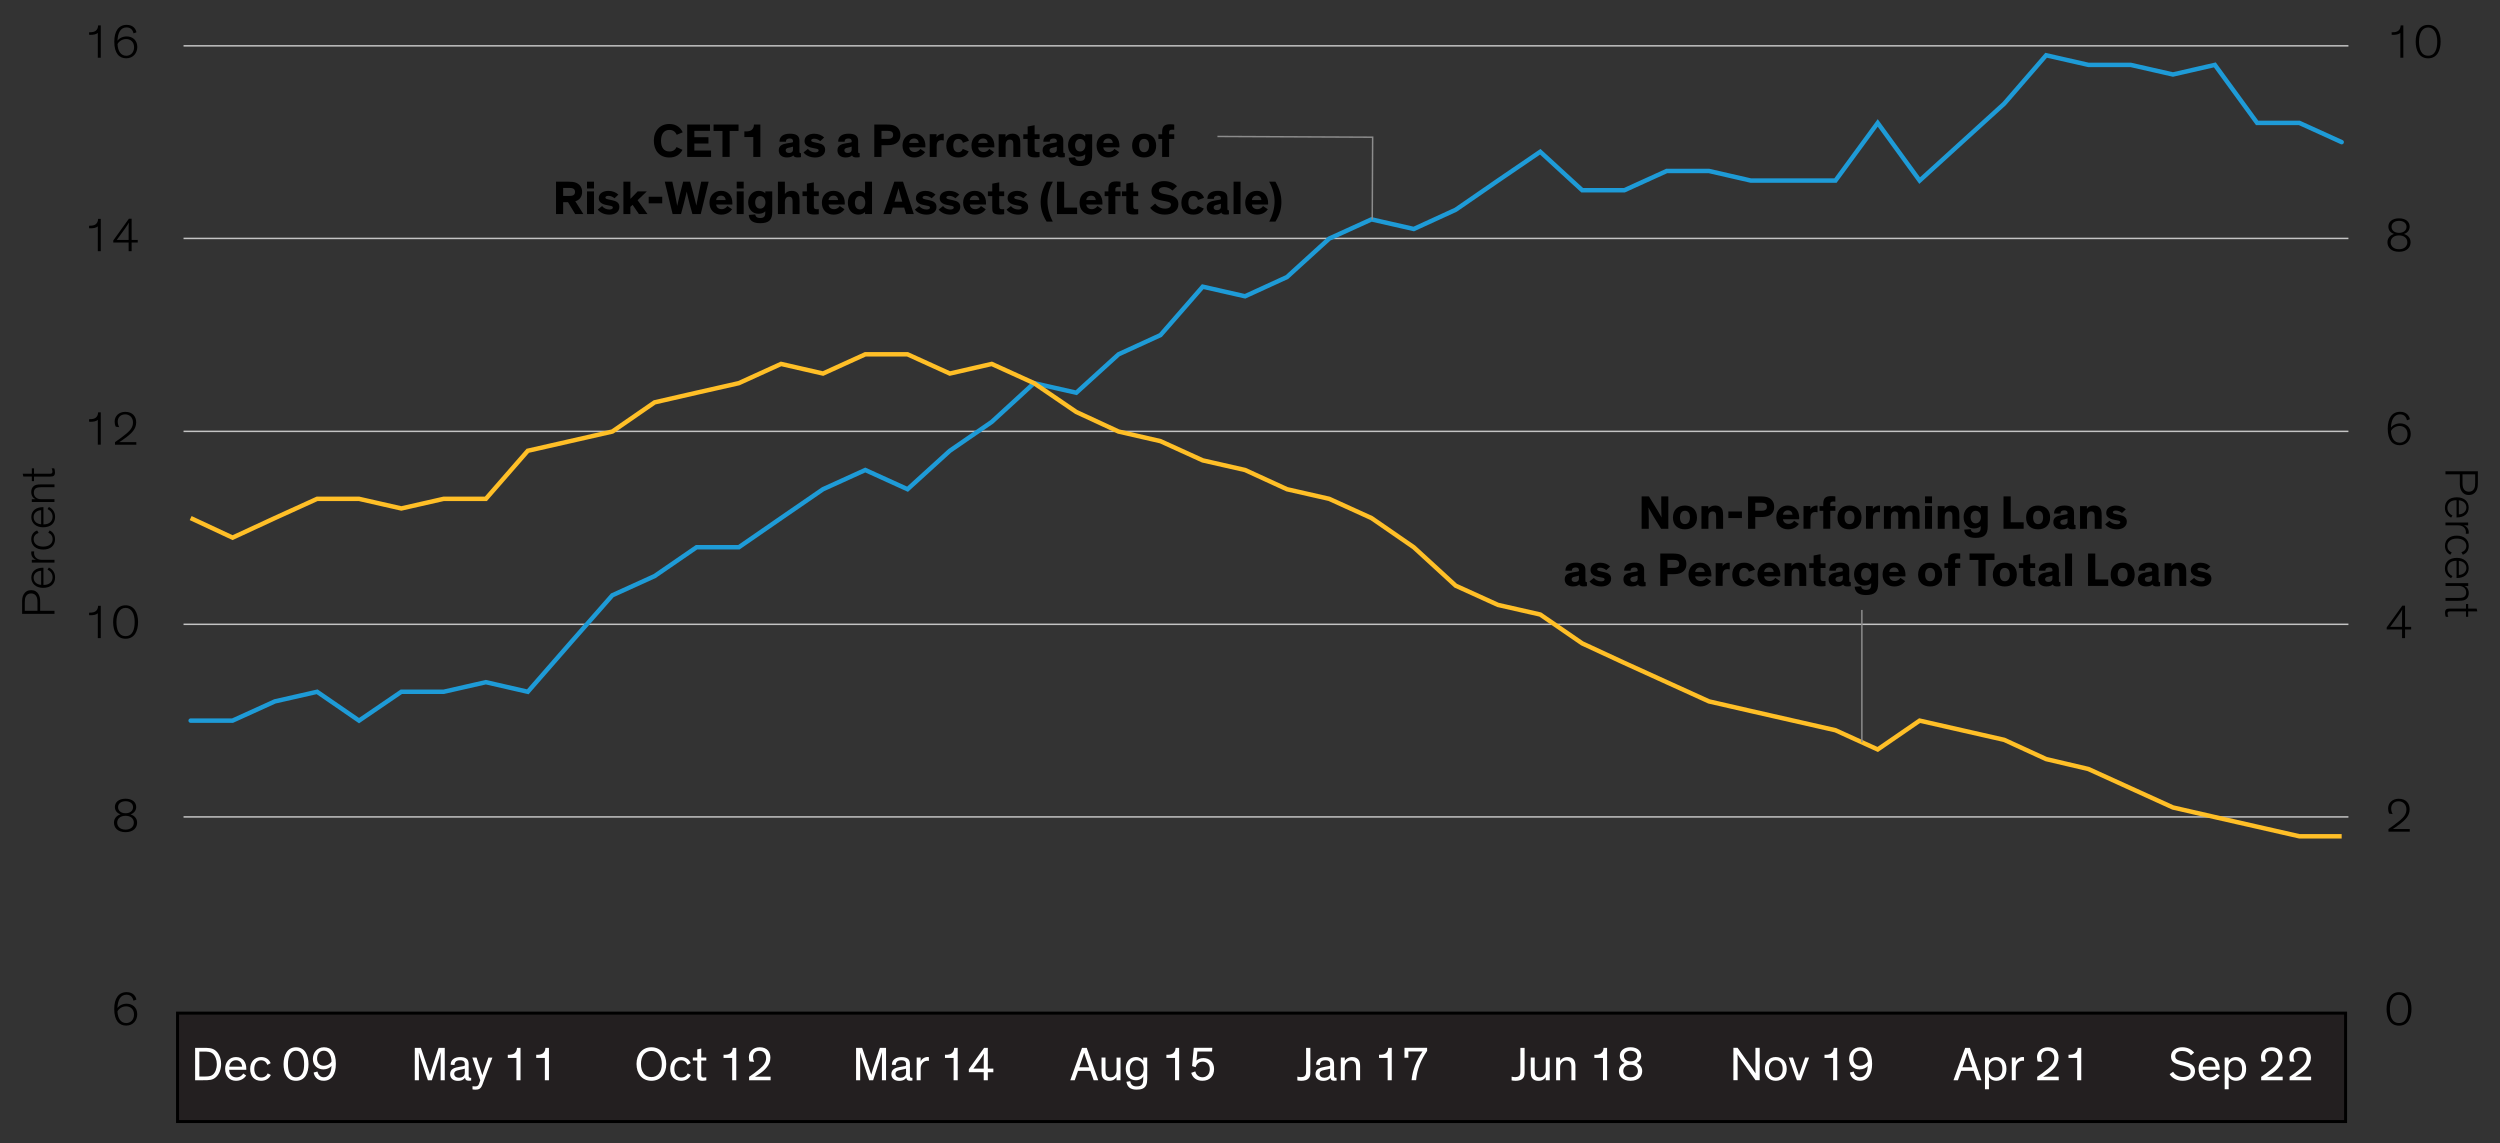 <?xml version="1.0" encoding="UTF-8"?><svg id="Blog_Template" xmlns="http://www.w3.org/2000/svg" viewBox="0 0 840 384.15"><rect x="0" y="0" width="840" height="384.15" fill="#333333" stroke="none"/><defs><style>.cls-1{fill:#fff;}.cls-2{stroke:#ffbf27;stroke-miterlimit:10;}.cls-2,.cls-3,.cls-4,.cls-5,.cls-6{fill:none;}.cls-2,.cls-6{stroke-width:1.5px;}.cls-7{fill:#231f20;stroke:#000;}.cls-3{stroke:#8c8c8c;}.cls-3,.cls-4{stroke-width:.5px;}.cls-4{stroke:#c4c4c4;}.cls-5{fill-rule:evenodd;}.cls-6{stroke:#1e9bd7;stroke-linecap:round;}</style></defs><path class="cls-4" d="M61.67,274.48H789.07M61.67,209.77H789.07M61.67,144.94H789.07M61.67,80.11H789.07M61.67,15.4H789.07"/><polyline class="cls-6" points="64.06 242.13 78.14 242.13 92.35 235.67 106.55 232.44 120.64 242.13 134.84 232.44 149.05 232.44 163.25 229.21 177.34 232.44 191.54 216.17 205.74 200.02 219.95 193.56 234.03 183.88 248.24 183.88 262.44 174.07 276.53 164.38 290.73 157.92 304.93 164.38 319.14 151.46 333.22 141.77 347.43 128.74 361.63 131.96 375.83 119.05 389.92 112.59 404.12 96.32 418.33 99.55 432.42 93.09 446.62 80.17 460.82 73.71 475.03 76.94 489.11 70.48 503.32 60.68 517.52 50.99 531.61 63.91 545.81 63.91 560.01 57.45 574.22 57.45 588.3 60.68 602.51 60.68 616.71 60.68 630.91 41.3 645 60.68 659.2 47.76 673.41 34.84 687.5 18.57 701.7 21.8 715.9 21.8 730.11 25.03 744.19 21.8 758.4 41.3 772.6 41.3 786.8 47.76"/><polygon class="cls-5" points="61.55 340.03 789.77 340.03 789.77 15.28 61.55 15.28 61.55 340.03 61.55 340.03"/><polyline class="cls-2" points="64.06 174.07 78.14 180.65 92.35 174.07 106.55 167.61 120.64 167.61 134.84 170.84 149.05 167.61 163.25 167.61 177.34 151.46 191.54 148.23 205.74 145 219.95 135.19 234.03 131.96 248.24 128.74 262.44 122.28 276.53 125.51 290.73 119.05 304.93 119.05 319.14 125.51 333.22 122.28 347.43 128.74 361.63 138.42 375.83 145 389.92 148.23 404.12 154.69 418.33 157.92 432.42 164.38 446.62 167.61 460.82 174.07 475.03 183.88 489.11 196.79 503.32 203.25 517.52 206.48 531.61 216.17 545.81 222.75 560.01 229.21 574.22 235.67 588.3 238.9 602.51 242.13 616.71 245.36 630.91 251.82 645 242.13 659.2 245.36 673.41 248.59 687.5 255.05 701.7 258.39 715.9 264.85 730.11 271.31 744.19 274.54 758.4 277.77 772.6 281 786.8 281"/><polygon class="cls-5" points="61.55 340.03 789.77 340.03 789.77 15.28 61.55 15.28 61.55 340.03 61.55 340.03"/><line class="cls-3" x1="625.59" y1="204.94" x2="625.59" y2="249.39"/><polyline class="cls-3" points="409.06 45.85 461.21 46.1 461.07 73.79"/><g><path d="M13.49,205.24h4.82v1.02H7.43v-4c0-.91,.06-1.82,.56-2.61,.51-.85,1.31-1.36,2.48-1.36s1.95,.51,2.46,1.36c.5,.78,.56,1.7,.56,2.61v2.98Zm-.9,0v-2.75c0-1.07-.11-1.54-.3-1.98-.34-.7-.94-1.12-1.84-1.12s-1.5,.42-1.82,1.12c-.21,.45-.3,.91-.3,1.98v2.75h4.27Z"/><path d="M16.44,190.69c.86,.43,2.07,1.38,2.07,3.31,0,2.15-1.46,3.52-4.05,3.52-2.32,0-3.94-1.39-3.94-3.44,0-2.21,1.7-3.33,3.95-3.33h.13v5.79h.11c1.99,0,2.96-1.15,2.96-2.58s-.96-2.21-1.7-2.56l.46-.72Zm-2.61,5.83v-4.74c-1.23,0-2.53,.83-2.53,2.3,0,1.39,.99,2.31,2.53,2.43Z"/><path d="M11.49,185.27c-.03,.18-.05,.35-.05,.53,0,1.33,1.02,2.29,2.56,2.29h4.31v.94h-7.62v-.94h1.47c-.9-.27-1.67-1.15-1.67-2.31,0-.18,.02-.34,.05-.51h.94Z"/><path d="M12.98,179.05c-1.07,.38-1.67,1.07-1.67,2.14,0,1.5,1.22,2.47,3.2,2.47s3.17-.99,3.17-2.47c0-1.06-.48-1.73-1.46-2.21l.46-.75c1.12,.54,1.81,1.54,1.81,2.96,0,2.13-1.54,3.46-3.97,3.46s-4.02-1.36-4.02-3.46c0-1.49,.74-2.48,1.98-2.96l.48,.82Z"/><path d="M16.44,170.34c.86,.43,2.07,1.38,2.07,3.31,0,2.15-1.46,3.52-4.05,3.52-2.32,0-3.94-1.39-3.94-3.44,0-2.21,1.7-3.33,3.95-3.33h.13v5.79h.11c1.99,0,2.96-1.15,2.96-2.58s-.96-2.21-1.7-2.56l.46-.72Zm-2.61,5.83v-4.74c-1.23,0-2.53,.83-2.53,2.3,0,1.39,.99,2.31,2.53,2.43Z"/><path d="M18.31,162.76v.94h-4.1c-1.2,0-1.9,.08-2.34,.48-.32,.29-.5,.74-.5,1.36,0,.69,.24,1.2,.62,1.55,.46,.45,1.14,.64,1.78,.64h4.53v.94h-7.62v-.94h1.26c-.74-.29-1.44-1.12-1.44-2.42,0-.78,.24-1.44,.74-1.89,.54-.48,1.06-.67,2.75-.67h4.31Z"/><path d="M10.69,161.66v-1.54h-2.85l-.21-.94h3.06v-1.82h.74v1.82h5.15c.38,0,.66-.02,.83-.14,.14-.11,.21-.29,.21-.59,0-.46-.14-.88-.26-1.09h.85c.13,.27,.26,.72,.26,1.38,0,.48-.1,.85-.37,1.09-.24,.21-.61,.3-1.17,.3h-5.51v1.54h-.74Z"/></g><g><path d="M826.5,159.37h-4.82v-1.02h10.88v4c0,.91-.06,1.82-.56,2.61-.51,.85-1.31,1.36-2.48,1.36s-1.95-.51-2.46-1.36c-.5-.78-.56-1.7-.56-2.61v-2.98Zm.9,0v2.75c0,1.07,.11,1.54,.3,1.98,.34,.7,.94,1.12,1.84,1.12s1.5-.42,1.82-1.12c.21-.45,.3-.91,.3-1.98v-2.75h-4.27Z"/><path d="M823.56,173.92c-.86-.43-2.07-1.38-2.07-3.31,0-2.15,1.46-3.52,4.05-3.52,2.32,0,3.94,1.39,3.94,3.44,0,2.21-1.7,3.33-3.95,3.33h-.13v-5.79h-.11c-1.99,0-2.96,1.15-2.96,2.58s.96,2.21,1.7,2.56l-.46,.72Zm2.61-5.83v4.74c1.23,0,2.53-.83,2.53-2.3,0-1.39-.99-2.31-2.53-2.43Z"/><path d="M828.5,179.34c.03-.18,.05-.35,.05-.53,0-1.33-1.02-2.29-2.56-2.29h-4.31v-.94h7.62v.94h-1.47c.9,.27,1.67,1.15,1.67,2.31,0,.18-.02,.34-.05,.51h-.94Z"/><path d="M827.02,185.57c1.07-.38,1.67-1.07,1.67-2.14,0-1.5-1.22-2.47-3.2-2.47s-3.17,.99-3.17,2.47c0,1.06,.48,1.73,1.46,2.21l-.46,.75c-1.12-.54-1.81-1.54-1.81-2.96,0-2.13,1.54-3.46,3.97-3.46s4.02,1.36,4.02,3.46c0,1.49-.74,2.48-1.98,2.96l-.48-.82Z"/><path d="M823.56,194.27c-.86-.43-2.07-1.38-2.07-3.31,0-2.15,1.46-3.52,4.05-3.52,2.32,0,3.94,1.39,3.94,3.44,0,2.21-1.7,3.33-3.95,3.33h-.13v-5.79h-.11c-1.99,0-2.96,1.15-2.96,2.58s.96,2.21,1.7,2.56l-.46,.72Zm2.61-5.83v4.74c1.23,0,2.53-.83,2.53-2.3,0-1.39-.99-2.31-2.53-2.43Z"/><path d="M821.69,201.85v-.94h4.1c1.2,0,1.9-.08,2.34-.48,.32-.29,.5-.74,.5-1.36,0-.69-.24-1.2-.62-1.55-.46-.45-1.14-.64-1.78-.64h-4.53v-.94h7.62v.94h-1.26c.74,.29,1.44,1.12,1.44,2.42,0,.78-.24,1.44-.74,1.89-.54,.48-1.06,.67-2.75,.67h-4.31Z"/><path d="M829.31,202.95v1.54h2.85l.21,.94h-3.06v1.82h-.74v-1.82h-5.15c-.38,0-.66,.02-.83,.14-.14,.11-.21,.29-.21,.59,0,.46,.14,.88,.26,1.09h-.85c-.13-.27-.26-.72-.26-1.38,0-.48,.1-.85,.37-1.09,.24-.21,.61-.3,1.17-.3h5.51v-1.54h.74Z"/></g><g><path d="M229.31,50.34c-.82,1.6-2.23,2.58-4.42,2.58-3.25,0-5.2-2.3-5.2-5.63s2.05-5.63,5.2-5.63c2.42,0,3.84,1.31,4.5,2.79l-2.02,.85c-.45-1.07-1.26-1.65-2.45-1.65-1.79,0-2.82,1.38-2.82,3.65s.99,3.6,2.82,3.6c1.15,0,1.95-.51,2.4-1.49l1.99,.94Z"/><path d="M233.3,43.97v2.14h4.74v2.11h-4.74v2.35h5.62v2.15h-8.02v-10.88h7.65v2.13h-5.25Z"/><path d="M239.76,41.84h8.39v2.16h-2.98v8.72h-2.42v-8.72h-2.99v-2.16Z"/><path d="M255.48,52.72h-2.37v-6.66h-3.01v-1.9h.54c.86,0,1.44-.16,1.86-.46,.54-.4,.8-1.02,.83-1.86h2.15v10.88Z"/><path d="M268.62,50.82c0,.48,.06,.64,.4,.64h.11v1.34c-.34,.06-.67,.1-1.09,.1-.67,0-1.3-.13-1.46-.69h-.02c-.35,.37-.99,.7-2.15,.7-1.68,0-2.75-.88-2.75-2.43,0-.83,.35-1.38,.96-1.75,.46-.27,.98-.43,1.87-.58l1.47-.24c.42-.06,.48-.11,.48-.35v-.13c0-.58-.32-.9-1.12-.9s-1.26,.34-1.26,1.1l-2.16-.02c-.03-1.76,1.33-2.69,3.52-2.69,1.95,0,3.19,.61,3.19,2.34v3.54Zm-2.18-1.55c-.16,.06-.35,.13-.85,.24l-.53,.11c-.3,.06-.56,.13-.75,.26-.21,.13-.32,.34-.32,.62,0,.62,.46,.9,1.14,.9,.77,0,1.31-.35,1.31-1.15v-.98Z"/><path d="M275.61,47.43c-.56-.51-1.31-.83-2.06-.83-.53,0-.99,.18-.99,.56s.35,.51,1.14,.67l1.2,.26c1.23,.26,2.35,.75,2.35,2.21,0,1.78-1.55,2.62-3.36,2.62s-3.22-.77-3.91-1.71l1.47-1.18c.46,.64,1.38,1.17,2.43,1.17,.78,0,1.18-.26,1.18-.67s-.46-.51-.98-.61l-1.2-.24c-.77-.14-1.42-.4-1.89-.8-.42-.35-.66-.85-.66-1.49,0-1.81,1.75-2.46,3.25-2.46,1.42,0,2.56,.53,3.33,1.26l-1.31,1.25Z"/><path d="M288.34,50.82c0,.48,.06,.64,.4,.64h.11v1.34c-.34,.06-.67,.1-1.09,.1-.67,0-1.3-.13-1.46-.69h-.02c-.35,.37-.99,.7-2.15,.7-1.68,0-2.75-.88-2.75-2.43,0-.83,.35-1.38,.96-1.75,.46-.27,.98-.43,1.87-.58l1.47-.24c.42-.06,.48-.11,.48-.35v-.13c0-.58-.32-.9-1.12-.9s-1.26,.34-1.26,1.1l-2.16-.02c-.03-1.76,1.33-2.69,3.52-2.69,1.95,0,3.19,.61,3.19,2.34v3.54Zm-2.18-1.55c-.16,.06-.35,.13-.85,.24l-.53,.11c-.3,.06-.56,.13-.75,.26-.21,.13-.32,.34-.32,.62,0,.62,.46,.9,1.14,.9,.77,0,1.31-.35,1.31-1.15v-.98Z"/><path d="M296.18,48.79v3.94h-2.42v-10.88h4.16c1.18,0,1.97,.13,2.54,.35,1.25,.5,2.07,1.57,2.07,3.15,0,1.38-.51,2.24-1.52,2.85-.88,.51-1.89,.59-3.22,.59h-1.62Zm0-4.83v2.71h1.9c.53,0,.98-.03,1.31-.19,.46-.19,.7-.53,.7-1.15,0-.67-.26-1.01-.72-1.2-.34-.13-.79-.16-1.31-.16h-1.89Z"/><path d="M310.84,51.11c-.45,.64-1.55,1.81-3.65,1.81-2.24,0-3.95-1.47-3.95-4.03,0-2.38,1.63-3.97,3.91-3.97,2.51,0,3.79,1.81,3.79,4.13,0,.16,0,.34-.02,.48h-5.43c.08,.83,.69,1.55,1.84,1.55,1.02,0,1.63-.61,1.89-1.06l1.62,1.09Zm-5.35-3.09h3.19c-.05-.88-.61-1.49-1.55-1.49s-1.6,.69-1.63,1.49Z"/><path d="M314.69,45.11v1.04c.21-.58,1.07-1.22,2.14-1.22,.1,0,.18,0,.27,.02v2.24c-.26-.06-.54-.1-.75-.1-.9,0-1.34,.43-1.52,1.07-.08,.29-.11,.64-.11,1.02v3.54h-2.34v-7.62h2.31Z"/><path d="M325.48,50.84c-.42,1.07-1.49,2.08-3.5,2.08-2.4,0-4.03-1.39-4.03-3.97s1.63-4.03,4.03-4.03c2.11,0,3.2,1.14,3.58,2.37l-2.02,.69c-.22-.83-.75-1.3-1.57-1.3-1.09,0-1.67,.83-1.67,2.24s.59,2.23,1.67,2.23c.75,0,1.28-.4,1.52-1.12l1.98,.82Z"/><path d="M334.01,51.11c-.45,.64-1.55,1.81-3.65,1.81-2.24,0-3.95-1.47-3.95-4.03,0-2.38,1.63-3.97,3.91-3.97,2.51,0,3.79,1.81,3.79,4.13,0,.16,0,.34-.02,.48h-5.43c.08,.83,.69,1.55,1.84,1.55,1.02,0,1.63-.61,1.89-1.06l1.62,1.09Zm-5.35-3.09h3.19c-.05-.88-.61-1.49-1.55-1.49s-1.6,.69-1.63,1.49Z"/><path d="M342.82,52.72h-2.34v-3.84c0-1.17-.05-1.98-1.2-1.98-.98,0-1.39,.77-1.39,1.81v4.02h-2.34v-7.62h2.31v.94c.37-.62,1.2-1.14,2.29-1.14,.88,0,1.55,.24,2,.74,.48,.54,.67,1.07,.67,2.75v4.32Z"/><path d="M349.29,52.76c-.32,.06-.85,.13-1.41,.13-.91,0-1.87-.13-2.27-.66-.29-.38-.32-.8-.32-1.57v-3.97h-1.47v-1.58h1.47v-2.59l2.34-.46v3.06h1.67v1.58h-1.67v3.38c0,.43,.05,.64,.19,.78,.16,.18,.45,.24,.88,.24,.27,0,.48-.02,.59-.03v1.7Z"/><path d="M357.27,50.82c0,.48,.06,.64,.4,.64h.11v1.34c-.34,.06-.67,.1-1.09,.1-.67,0-1.3-.13-1.46-.69h-.02c-.35,.37-.99,.7-2.15,.7-1.68,0-2.75-.88-2.75-2.43,0-.83,.35-1.38,.96-1.75,.46-.27,.98-.43,1.87-.58l1.47-.24c.42-.06,.48-.11,.48-.35v-.13c0-.58-.32-.9-1.12-.9s-1.26,.34-1.26,1.1l-2.16-.02c-.03-1.76,1.33-2.69,3.52-2.69,1.95,0,3.19,.61,3.19,2.34v3.54Zm-2.18-1.55c-.16,.06-.35,.13-.85,.24l-.53,.11c-.3,.06-.56,.13-.75,.26-.21,.13-.32,.34-.32,.62,0,.62,.46,.9,1.14,.9,.77,0,1.31-.35,1.31-1.15v-.98Z"/><path d="M361.24,52.85c.13,.67,.5,1.2,1.67,1.2,1.25,0,1.71-.53,1.71-1.71v-.54c-.27,.32-.99,.83-2.26,.83-2.11,0-3.49-1.58-3.49-3.87,0-2.13,1.46-3.84,3.52-3.84,1.01,0,1.81,.37,2.24,.85v-.66h2.34v6.83c0,2.74-1.09,3.86-4.11,3.86-2.74,0-3.67-1.23-3.79-2.79l2.18-.16Zm1.7-6.16c-1.04,0-1.71,.83-1.71,2.1s.62,2.11,1.71,2.11c1.01,0,1.75-.85,1.75-2.11s-.75-2.1-1.75-2.1Z"/><path d="M376.05,51.11c-.45,.64-1.55,1.81-3.65,1.81-2.24,0-3.95-1.47-3.95-4.03,0-2.38,1.63-3.97,3.91-3.97,2.51,0,3.79,1.81,3.79,4.13,0,.16,0,.34-.02,.48h-5.43c.08,.83,.69,1.55,1.84,1.55,1.02,0,1.63-.61,1.89-1.06l1.62,1.09Zm-5.35-3.09h3.19c-.05-.88-.61-1.49-1.55-1.49s-1.6,.69-1.63,1.49Z"/><path d="M384.42,44.91c2.4,0,4.05,1.46,4.05,4.03s-1.65,3.97-4.05,3.97-4.03-1.39-4.03-3.97,1.63-4.03,4.03-4.03Zm0,6.23c1.07,0,1.68-.83,1.68-2.23s-.59-2.24-1.68-2.24-1.67,.83-1.67,2.24,.59,2.23,1.67,2.23Z"/><path d="M394.55,46.69h-1.73v6.03h-2.34v-6.03h-1.26v-1.58h1.26v-.83c0-.8,.18-1.36,.46-1.76,.43-.59,1.25-.77,2.19-.77,.58,0,1.07,.05,1.41,.1v1.76c-.14-.02-.38-.03-.64-.03-.4,0-.67,.05-.86,.21-.14,.13-.22,.27-.22,.69v.64h1.73v1.58Z"/><path d="M189.22,67.92v4h-2.4v-10.88h4.08c1.22,0,2.02,.11,2.59,.34,1.26,.51,2.1,1.52,2.1,3.12s-.88,2.74-2.29,3.12l2.71,4.31h-2.74l-2.43-4h-1.62Zm0-2.08h1.91c.61,0,1.18-.03,1.57-.29,.32-.21,.51-.54,.51-1.06s-.19-.85-.51-1.06c-.38-.26-.96-.29-1.57-.29h-1.91v2.69Z"/><path d="M199.58,63.33h-2.35v-2.29h2.35v2.29Zm0,8.6h-2.35v-7.62h2.35v7.62Z"/><path d="M206.47,66.63c-.56-.51-1.31-.83-2.06-.83-.53,0-.99,.18-.99,.56s.35,.51,1.14,.67l1.2,.26c1.23,.26,2.35,.75,2.35,2.21,0,1.78-1.55,2.62-3.36,2.62s-3.22-.77-3.91-1.71l1.47-1.18c.46,.64,1.38,1.17,2.43,1.17,.78,0,1.18-.26,1.18-.67s-.46-.51-.98-.61l-1.2-.24c-.77-.14-1.42-.4-1.89-.8-.42-.35-.66-.85-.66-1.49,0-1.81,1.75-2.46,3.25-2.46,1.42,0,2.56,.53,3.33,1.26l-1.31,1.25Z"/><path d="M211.82,61.04v5.78l2.43-2.51h3.09l-3.11,2.96,3.33,4.66h-2.88l-2.13-3.11-.74,.69v2.42h-2.34v-10.88h2.34Z"/><path d="M217.96,68.32v-2.21h4.55v2.21h-4.55Z"/><path d="M231.88,61.04l1.02,3.75c.53,1.92,1.06,4.24,1.06,4.24h.03s.45-2.53,.94-4.82l.67-3.17h2.51l-2.66,10.88h-2.8l-.96-3.51c-.48-1.74-.94-4-.94-4h-.02s-.37,1.74-.95,3.92l-.96,3.59h-2.82l-2.64-10.88h2.53l.74,3.35c.34,1.54,.9,4.75,.9,4.75h.02s.46-2.16,1.06-4.47l.93-3.63h2.34Z"/><path d="M245.98,70.31c-.45,.64-1.55,1.81-3.65,1.81-2.24,0-3.95-1.47-3.95-4.03,0-2.38,1.63-3.97,3.91-3.97,2.51,0,3.79,1.81,3.79,4.13,0,.16,0,.34-.02,.48h-5.43c.08,.83,.69,1.55,1.84,1.55,1.02,0,1.63-.61,1.89-1.06l1.62,1.09Zm-5.35-3.09h3.19c-.05-.88-.61-1.49-1.55-1.49s-1.6,.69-1.63,1.49Z"/><path d="M249.88,63.33h-2.35v-2.29h2.35v2.29Zm0,8.6h-2.35v-7.62h2.35v7.62Z"/><path d="M253.75,72.05c.13,.67,.5,1.2,1.67,1.2,1.25,0,1.71-.53,1.71-1.71v-.54c-.27,.32-.99,.83-2.26,.83-2.11,0-3.49-1.58-3.49-3.87,0-2.13,1.46-3.84,3.52-3.84,1.01,0,1.81,.37,2.24,.85v-.66h2.34v6.83c0,2.74-1.09,3.86-4.11,3.86-2.74,0-3.67-1.23-3.79-2.79l2.18-.16Zm1.7-6.16c-1.04,0-1.71,.83-1.71,2.1s.62,2.11,1.71,2.11c1.01,0,1.74-.85,1.74-2.11s-.75-2.1-1.74-2.1Z"/><path d="M268.65,71.92h-2.34v-3.84c0-1.17-.05-1.98-1.2-1.98-.98,0-1.39,.77-1.39,1.81v4.02h-2.34v-10.88h2.34v4.16c.37-.59,1.17-1.09,2.26-1.09,.88,0,1.55,.24,2,.74,.48,.54,.67,1.07,.67,2.75v4.32Z"/><path d="M275.11,71.96c-.32,.06-.85,.13-1.41,.13-.91,0-1.87-.13-2.27-.66-.29-.38-.32-.8-.32-1.57v-3.97h-1.47v-1.58h1.47v-2.59l2.34-.46v3.06h1.67v1.58h-1.67v3.38c0,.43,.05,.64,.19,.78,.16,.18,.45,.24,.88,.24,.27,0,.48-.02,.59-.03v1.7Z"/><path d="M283.75,70.31c-.45,.64-1.55,1.81-3.65,1.81-2.24,0-3.95-1.47-3.95-4.03,0-2.38,1.63-3.97,3.91-3.97,2.51,0,3.79,1.81,3.79,4.13,0,.16,0,.34-.02,.48h-5.43c.08,.83,.69,1.55,1.84,1.55,1.02,0,1.63-.61,1.89-1.06l1.62,1.09Zm-5.35-3.09h3.19c-.05-.88-.61-1.49-1.55-1.49s-1.6,.69-1.63,1.49Z"/><path d="M290.66,64.99v-3.95h2.34v10.88h-2.34v-.7c-.37,.42-1.18,.9-2.24,.9-2.16,0-3.54-1.6-3.54-4s1.42-4,3.55-4c1.1,0,1.84,.42,2.22,.88Zm-1.68,.9c-1.09,0-1.73,.86-1.73,2.23s.59,2.24,1.73,2.24c1.04,0,1.75-.91,1.75-2.24s-.7-2.23-1.75-2.23Z"/><path d="M299.35,71.92h-2.54l3.67-10.88h2.93l3.63,10.88h-2.59l-.64-2.16h-3.83l-.62,2.16Zm2.93-7.22c-.19-.69-.37-1.41-.37-1.41h-.02s-.19,.72-.4,1.42l-.93,3.06h2.61l-.9-3.07Z"/><path d="M313.03,66.63c-.56-.51-1.31-.83-2.06-.83-.53,0-.99,.18-.99,.56s.35,.51,1.14,.67l1.2,.26c1.23,.26,2.35,.75,2.35,2.21,0,1.78-1.55,2.62-3.36,2.62s-3.22-.77-3.91-1.71l1.47-1.18c.46,.64,1.38,1.17,2.43,1.17,.78,0,1.18-.26,1.18-.67s-.46-.51-.98-.61l-1.2-.24c-.77-.14-1.42-.4-1.89-.8-.42-.35-.66-.85-.66-1.49,0-1.81,1.75-2.46,3.25-2.46,1.42,0,2.56,.53,3.33,1.26l-1.31,1.25Z"/><path d="M321.02,66.63c-.56-.51-1.31-.83-2.06-.83-.53,0-.99,.18-.99,.56s.35,.51,1.14,.67l1.2,.26c1.23,.26,2.35,.75,2.35,2.21,0,1.78-1.55,2.62-3.36,2.62s-3.22-.77-3.91-1.71l1.47-1.18c.46,.64,1.38,1.17,2.43,1.17,.78,0,1.18-.26,1.18-.67s-.46-.51-.98-.61l-1.2-.24c-.77-.14-1.42-.4-1.89-.8-.42-.35-.66-.85-.66-1.49,0-1.81,1.75-2.46,3.25-2.46,1.42,0,2.56,.53,3.33,1.26l-1.31,1.25Z"/><path d="M331.21,70.31c-.45,.64-1.55,1.81-3.65,1.81-2.24,0-3.95-1.47-3.95-4.03,0-2.38,1.63-3.97,3.91-3.97,2.51,0,3.79,1.81,3.79,4.13,0,.16,0,.34-.02,.48h-5.43c.08,.83,.69,1.55,1.84,1.55,1.02,0,1.63-.61,1.89-1.06l1.62,1.09Zm-5.35-3.09h3.19c-.05-.88-.61-1.49-1.55-1.49s-1.6,.69-1.63,1.49Z"/><path d="M337.4,71.96c-.32,.06-.85,.13-1.41,.13-.91,0-1.87-.13-2.27-.66-.29-.38-.32-.8-.32-1.57v-3.97h-1.47v-1.58h1.47v-2.59l2.34-.46v3.06h1.67v1.58h-1.67v3.38c0,.43,.05,.64,.19,.78,.16,.18,.45,.24,.88,.24,.27,0,.48-.02,.59-.03v1.7Z"/><path d="M343.83,66.63c-.56-.51-1.31-.83-2.06-.83-.53,0-.99,.18-.99,.56s.35,.51,1.14,.67l1.2,.26c1.23,.26,2.35,.75,2.35,2.21,0,1.78-1.55,2.62-3.36,2.62s-3.22-.77-3.91-1.71l1.47-1.18c.46,.64,1.38,1.17,2.43,1.17,.78,0,1.18-.26,1.18-.67s-.46-.51-.98-.61l-1.2-.24c-.77-.14-1.42-.4-1.89-.8-.42-.35-.66-.85-.66-1.49,0-1.81,1.75-2.46,3.25-2.46,1.42,0,2.56,.53,3.33,1.26l-1.31,1.25Z"/><path d="M353.78,61.04c-1.23,2.19-1.83,4.43-1.83,6.64s.58,4.47,1.79,6.77h-2.08c-1.41-2.22-2-4.34-2-6.58s.64-4.5,2.02-6.83h2.1Z"/><path d="M357.56,61.04v8.71h4.35v2.18h-6.77v-10.88h2.42Z"/><path d="M370.33,70.31c-.45,.64-1.55,1.81-3.65,1.81-2.24,0-3.95-1.47-3.95-4.03,0-2.38,1.63-3.97,3.91-3.97,2.51,0,3.79,1.81,3.79,4.13,0,.16,0,.34-.02,.48h-5.43c.08,.83,.69,1.55,1.84,1.55,1.02,0,1.63-.61,1.89-1.06l1.62,1.09Zm-5.35-3.09h3.19c-.05-.88-.61-1.49-1.55-1.49s-1.6,.69-1.63,1.49Z"/><path d="M376.49,65.89h-1.73v6.03h-2.34v-6.03h-1.26v-1.58h1.26v-.83c0-.8,.18-1.36,.46-1.76,.43-.59,1.25-.77,2.19-.77,.58,0,1.07,.05,1.41,.1v1.76c-.14-.02-.38-.03-.64-.03-.4,0-.67,.05-.86,.21-.14,.13-.22,.27-.22,.69v.64h1.73v1.58Z"/><path d="M382.44,71.96c-.32,.06-.85,.13-1.41,.13-.91,0-1.87-.13-2.27-.66-.29-.38-.32-.8-.32-1.57v-3.97h-1.47v-1.58h1.47v-2.59l2.34-.46v3.06h1.67v1.58h-1.67v3.38c0,.43,.05,.64,.19,.78,.16,.18,.45,.24,.88,.24,.27,0,.48-.02,.59-.03v1.7Z"/><path d="M393.94,64.03c-.75-.72-1.73-1.18-2.82-1.18-1.01,0-1.71,.42-1.71,1.1s.5,.99,1.49,1.18l1.76,.35c2.02,.4,3.28,1.2,3.28,3.12,0,2.26-2,3.51-4.58,3.51s-4.24-1.34-4.91-2.27l1.68-1.44c.67,.9,1.79,1.7,3.3,1.7,1.26,0,2-.5,2-1.3,0-.75-.64-.96-1.63-1.14l-1.41-.27c-1.99-.38-3.49-1.1-3.49-3.23,0-1.95,1.81-3.31,4.19-3.31,1.92,0,3.46,.72,4.39,1.71l-1.54,1.47Z"/><path d="M404.47,70.04c-.42,1.07-1.49,2.08-3.5,2.08-2.4,0-4.03-1.39-4.03-3.97s1.63-4.03,4.03-4.03c2.11,0,3.2,1.14,3.58,2.37l-2.02,.69c-.22-.83-.75-1.3-1.57-1.3-1.09,0-1.67,.83-1.67,2.24s.59,2.23,1.67,2.23c.75,0,1.28-.4,1.52-1.12l1.98,.82Z"/><path d="M412.41,70.02c0,.48,.06,.64,.4,.64h.11v1.34c-.34,.06-.67,.1-1.09,.1-.67,0-1.3-.13-1.46-.69h-.02c-.35,.37-.99,.7-2.15,.7-1.68,0-2.75-.88-2.75-2.43,0-.83,.35-1.38,.96-1.75,.46-.27,.98-.43,1.87-.58l1.47-.24c.42-.06,.48-.11,.48-.35v-.13c0-.58-.32-.9-1.12-.9s-1.26,.34-1.26,1.1l-2.16-.02c-.03-1.76,1.33-2.69,3.52-2.69,1.95,0,3.19,.61,3.19,2.34v3.54Zm-2.18-1.55c-.16,.06-.35,.13-.85,.24l-.53,.11c-.3,.06-.56,.13-.75,.26-.21,.13-.32,.34-.32,.62,0,.62,.46,.9,1.14,.9,.77,0,1.31-.35,1.31-1.15v-.98Z"/><path d="M416.82,71.92h-2.34v-10.88h2.34v10.88Z"/><path d="M425.99,70.31c-.45,.64-1.55,1.81-3.65,1.81-2.24,0-3.95-1.47-3.95-4.03,0-2.38,1.63-3.97,3.91-3.97,2.51,0,3.79,1.81,3.79,4.13,0,.16,0,.34-.02,.48h-5.43c.08,.83,.69,1.55,1.84,1.55,1.02,0,1.63-.61,1.89-1.06l1.62,1.09Zm-5.35-3.09h3.19c-.05-.88-.61-1.49-1.55-1.49s-1.6,.69-1.63,1.49Z"/><path d="M428.53,61.04c1.38,2.34,2.02,4.53,2.02,6.83s-.59,4.35-2,6.58h-2.08c1.22-2.3,1.79-4.64,1.79-6.77s-.59-4.45-1.82-6.64h2.1Z"/></g><g><path d="M556.66,171.04c.86,1.42,1.6,2.79,1.6,2.79h.02s-.1-2.15-.1-3.41v-3.63h2.38v10.88h-2.43l-2.58-4.19c-.61-1.01-1.65-2.93-1.65-2.93h-.02s.11,1.81,.11,3.55v3.57h-2.4v-10.88h2.45l2.61,4.26Z"/><path d="M566.14,169.86c2.4,0,4.05,1.46,4.05,4.03s-1.65,3.97-4.05,3.97-4.03-1.39-4.03-3.97,1.63-4.03,4.03-4.03Zm0,6.23c1.07,0,1.68-.83,1.68-2.23s-.59-2.24-1.68-2.24-1.67,.83-1.67,2.24,.59,2.23,1.67,2.23Z"/><path d="M578.96,177.67h-2.34v-3.84c0-1.17-.05-1.98-1.2-1.98-.98,0-1.39,.77-1.39,1.81v4.02h-2.34v-7.62h2.31v.94c.37-.62,1.2-1.14,2.29-1.14,.88,0,1.55,.24,2,.74,.48,.54,.67,1.07,.67,2.75v4.32Z"/><path d="M580.73,174.07v-2.21h4.55v2.21h-4.55Z"/><path d="M589.77,173.73v3.94h-2.42v-10.88h4.16c1.18,0,1.97,.13,2.54,.35,1.25,.5,2.07,1.57,2.07,3.15,0,1.38-.51,2.24-1.52,2.85-.88,.51-1.89,.59-3.22,.59h-1.62Zm0-4.83v2.71h1.9c.53,0,.98-.03,1.31-.19,.46-.19,.7-.53,.7-1.15,0-.67-.26-1.01-.72-1.2-.34-.13-.79-.16-1.31-.16h-1.89Z"/><path d="M604.43,176.05c-.45,.64-1.55,1.81-3.65,1.81-2.24,0-3.95-1.47-3.95-4.03,0-2.39,1.63-3.97,3.91-3.97,2.51,0,3.79,1.81,3.79,4.13,0,.16,0,.34-.02,.48h-5.43c.08,.83,.69,1.55,1.84,1.55,1.02,0,1.63-.61,1.89-1.06l1.62,1.09Zm-5.35-3.09h3.19c-.05-.88-.61-1.49-1.55-1.49s-1.6,.69-1.63,1.49Z"/><path d="M608.29,170.05v1.04c.21-.58,1.07-1.22,2.14-1.22,.1,0,.18,0,.27,.02v2.24c-.26-.06-.54-.1-.75-.1-.9,0-1.34,.43-1.52,1.07-.08,.29-.11,.64-.11,1.02v3.54h-2.34v-7.62h2.31Z"/><path d="M616.69,171.63h-1.73v6.03h-2.34v-6.03h-1.26v-1.58h1.26v-.83c0-.8,.18-1.36,.46-1.76,.43-.59,1.25-.77,2.19-.77,.58,0,1.07,.05,1.41,.1v1.76c-.14-.02-.38-.03-.64-.03-.4,0-.67,.05-.86,.21-.14,.13-.22,.27-.22,.69v.64h1.73v1.58Z"/><path d="M621.42,169.86c2.4,0,4.05,1.46,4.05,4.03s-1.65,3.97-4.05,3.97-4.03-1.39-4.03-3.97,1.63-4.03,4.03-4.03Zm0,6.23c1.07,0,1.68-.83,1.68-2.23s-.59-2.24-1.68-2.24-1.67,.83-1.67,2.24,.59,2.23,1.67,2.23Z"/><path d="M629.28,170.05v1.04c.21-.58,1.07-1.22,2.14-1.22,.1,0,.18,0,.27,.02v2.24c-.26-.06-.54-.1-.75-.1-.9,0-1.34,.43-1.52,1.07-.08,.29-.11,.64-.11,1.02v3.54h-2.34v-7.62h2.31Z"/><path d="M640.16,177.67h-2.34v-3.84c0-1.17-.02-1.98-1.17-1.98-.94,0-1.31,.77-1.31,1.81v4.02h-2.34v-7.62h2.31v.94c.37-.62,1.17-1.14,2.22-1.14,1.18,0,1.97,.46,2.37,1.38,.35-.66,1.23-1.38,2.45-1.38,.88,0,1.5,.24,1.95,.74,.48,.54,.67,1.07,.67,2.75v4.32h-2.34v-3.84c0-1.17,0-1.98-1.15-1.98-.96,0-1.33,.77-1.33,1.81v4.02Z"/><path d="M649.16,169.07h-2.35v-2.29h2.35v2.29Zm0,8.6h-2.35v-7.62h2.35v7.62Z"/><path d="M658.35,177.67h-2.34v-3.84c0-1.17-.05-1.98-1.2-1.98-.98,0-1.39,.77-1.39,1.81v4.02h-2.34v-7.62h2.31v.94c.37-.62,1.2-1.14,2.29-1.14,.88,0,1.55,.24,2,.74,.48,.54,.67,1.07,.67,2.75v4.32Z"/><path d="M662.14,177.79c.13,.67,.5,1.2,1.67,1.2,1.25,0,1.71-.53,1.71-1.71v-.54c-.27,.32-.99,.83-2.26,.83-2.11,0-3.49-1.58-3.49-3.87,0-2.13,1.46-3.84,3.52-3.84,1.01,0,1.81,.37,2.24,.85v-.66h2.34v6.83c0,2.74-1.09,3.86-4.11,3.86-2.74,0-3.67-1.23-3.79-2.79l2.18-.16Zm1.7-6.16c-1.04,0-1.71,.83-1.71,2.1s.62,2.11,1.71,2.11c1.01,0,1.75-.85,1.75-2.11s-.75-2.1-1.75-2.1Z"/><path d="M675.6,166.78v8.71h4.35v2.18h-6.77v-10.88h2.42Z"/><path d="M684.8,169.86c2.4,0,4.05,1.46,4.05,4.03s-1.65,3.97-4.05,3.97-4.03-1.39-4.03-3.97,1.63-4.03,4.03-4.03Zm0,6.23c1.07,0,1.68-.83,1.68-2.23s-.59-2.24-1.68-2.24-1.67,.83-1.67,2.24,.59,2.23,1.67,2.23Z"/><path d="M696.88,175.76c0,.48,.06,.64,.4,.64h.11v1.34c-.34,.06-.67,.1-1.09,.1-.67,0-1.3-.13-1.46-.69h-.02c-.35,.37-.99,.7-2.15,.7-1.68,0-2.75-.88-2.75-2.43,0-.83,.35-1.38,.96-1.75,.46-.27,.98-.43,1.87-.58l1.47-.24c.42-.06,.48-.11,.48-.35v-.13c0-.58-.32-.9-1.12-.9s-1.26,.34-1.26,1.1l-2.16-.02c-.03-1.76,1.33-2.69,3.52-2.69,1.95,0,3.19,.61,3.19,2.34v3.54Zm-2.18-1.55c-.16,.06-.35,.13-.85,.24l-.53,.11c-.3,.06-.56,.13-.75,.26-.21,.13-.32,.34-.32,.62,0,.62,.46,.9,1.14,.9,.77,0,1.31-.35,1.31-1.15v-.98Z"/><path d="M706.16,177.67h-2.34v-3.84c0-1.17-.05-1.98-1.2-1.98-.98,0-1.39,.77-1.39,1.81v4.02h-2.34v-7.62h2.31v.94c.37-.62,1.2-1.14,2.29-1.14,.88,0,1.55,.24,2,.74,.48,.54,.67,1.07,.67,2.75v4.32Z"/><path d="M712.97,172.37c-.56-.51-1.31-.83-2.06-.83-.53,0-.99,.18-.99,.56s.35,.51,1.14,.67l1.2,.26c1.23,.26,2.35,.75,2.35,2.21,0,1.78-1.55,2.62-3.36,2.62s-3.22-.77-3.91-1.71l1.47-1.18c.46,.64,1.38,1.17,2.43,1.17,.78,0,1.18-.26,1.18-.67s-.46-.51-.98-.61l-1.2-.24c-.77-.14-1.42-.4-1.89-.8-.42-.35-.66-.85-.66-1.49,0-1.81,1.75-2.46,3.25-2.46,1.42,0,2.56,.53,3.33,1.26l-1.31,1.25Z"/><path d="M532.7,194.96c0,.48,.06,.64,.4,.64h.11v1.34c-.34,.06-.67,.1-1.09,.1-.67,0-1.3-.13-1.46-.69h-.02c-.35,.37-.99,.7-2.15,.7-1.68,0-2.75-.88-2.75-2.43,0-.83,.35-1.38,.96-1.75,.46-.27,.98-.43,1.87-.58l1.47-.24c.42-.06,.48-.11,.48-.35v-.13c0-.58-.32-.9-1.12-.9s-1.26,.34-1.26,1.1l-2.16-.02c-.03-1.76,1.33-2.69,3.52-2.69,1.95,0,3.19,.61,3.19,2.34v3.54Zm-2.18-1.55c-.16,.06-.35,.13-.85,.24l-.53,.11c-.3,.06-.56,.13-.75,.26-.21,.13-.32,.34-.32,.62,0,.62,.46,.9,1.14,.9,.77,0,1.31-.35,1.31-1.15v-.98Z"/><path d="M539.7,191.57c-.56-.51-1.31-.83-2.06-.83-.53,0-.99,.18-.99,.56s.35,.51,1.14,.67l1.2,.26c1.23,.26,2.35,.75,2.35,2.21,0,1.78-1.55,2.62-3.36,2.62s-3.22-.77-3.91-1.71l1.47-1.18c.46,.64,1.38,1.17,2.43,1.17,.78,0,1.18-.26,1.18-.67s-.46-.51-.98-.61l-1.2-.24c-.77-.14-1.42-.4-1.89-.8-.42-.35-.66-.85-.66-1.49,0-1.81,1.75-2.46,3.25-2.46,1.42,0,2.56,.53,3.33,1.26l-1.31,1.25Z"/><path d="M552.43,194.96c0,.48,.06,.64,.4,.64h.11v1.34c-.34,.06-.67,.1-1.09,.1-.67,0-1.3-.13-1.46-.69h-.02c-.35,.37-.99,.7-2.15,.7-1.68,0-2.75-.88-2.75-2.43,0-.83,.35-1.38,.96-1.75,.46-.27,.98-.43,1.87-.58l1.47-.24c.42-.06,.48-.11,.48-.35v-.13c0-.58-.32-.9-1.12-.9s-1.26,.34-1.26,1.1l-2.16-.02c-.03-1.76,1.33-2.69,3.52-2.69,1.95,0,3.19,.61,3.19,2.34v3.54Zm-2.18-1.55c-.16,.06-.35,.13-.85,.24l-.53,.11c-.3,.06-.56,.13-.75,.26-.21,.13-.32,.34-.32,.62,0,.62,.46,.9,1.14,.9,.77,0,1.31-.35,1.31-1.15v-.98Z"/><path d="M560.27,192.93v3.94h-2.42v-10.88h4.16c1.18,0,1.97,.13,2.54,.35,1.25,.5,2.07,1.57,2.07,3.15,0,1.38-.51,2.24-1.52,2.85-.88,.51-1.89,.59-3.22,.59h-1.62Zm0-4.83v2.71h1.91c.53,0,.98-.03,1.31-.19,.46-.19,.7-.53,.7-1.15,0-.67-.26-1.01-.72-1.2-.34-.13-.79-.16-1.31-.16h-1.89Z"/><path d="M574.93,195.25c-.45,.64-1.55,1.81-3.65,1.81-2.24,0-3.95-1.47-3.95-4.03,0-2.39,1.63-3.97,3.91-3.97,2.51,0,3.79,1.81,3.79,4.13,0,.16,0,.34-.02,.48h-5.43c.08,.83,.69,1.55,1.84,1.55,1.02,0,1.63-.61,1.89-1.06l1.62,1.09Zm-5.35-3.09h3.19c-.05-.88-.61-1.49-1.55-1.49s-1.6,.69-1.63,1.49Z"/><path d="M578.78,189.25v1.04c.21-.58,1.07-1.22,2.14-1.22,.1,0,.18,0,.27,.02v2.24c-.26-.06-.54-.1-.75-.1-.9,0-1.34,.43-1.52,1.07-.08,.29-.11,.64-.11,1.02v3.54h-2.34v-7.62h2.31Z"/><path d="M589.57,194.98c-.42,1.07-1.49,2.08-3.5,2.08-2.4,0-4.03-1.39-4.03-3.97s1.63-4.03,4.03-4.03c2.11,0,3.2,1.14,3.58,2.37l-2.02,.69c-.22-.83-.75-1.3-1.57-1.3-1.09,0-1.67,.83-1.67,2.24s.59,2.23,1.67,2.23c.75,0,1.28-.4,1.52-1.12l1.98,.82Z"/><path d="M598.1,195.25c-.45,.64-1.55,1.81-3.65,1.81-2.24,0-3.95-1.47-3.95-4.03,0-2.39,1.63-3.97,3.91-3.97,2.51,0,3.79,1.81,3.79,4.13,0,.16,0,.34-.02,.48h-5.43c.08,.83,.69,1.55,1.84,1.55,1.02,0,1.63-.61,1.89-1.06l1.62,1.09Zm-5.35-3.09h3.19c-.05-.88-.61-1.49-1.55-1.49s-1.6,.69-1.63,1.49Z"/><path d="M606.91,196.87h-2.34v-3.84c0-1.17-.05-1.98-1.2-1.98-.98,0-1.39,.77-1.39,1.81v4.02h-2.34v-7.62h2.31v.94c.37-.62,1.2-1.14,2.29-1.14,.88,0,1.55,.24,2,.74,.48,.54,.67,1.07,.67,2.75v4.32Z"/><path d="M613.37,196.9c-.32,.06-.85,.13-1.41,.13-.91,0-1.87-.13-2.27-.66-.29-.38-.32-.8-.32-1.57v-3.97h-1.47v-1.58h1.47v-2.59l2.34-.46v3.06h1.67v1.58h-1.67v3.38c0,.43,.05,.64,.19,.78,.16,.18,.45,.24,.88,.24,.27,0,.48-.02,.59-.03v1.7Z"/><path d="M621.36,194.96c0,.48,.06,.64,.4,.64h.11v1.34c-.34,.06-.67,.1-1.09,.1-.67,0-1.3-.13-1.46-.69h-.02c-.35,.37-.99,.7-2.15,.7-1.68,0-2.75-.88-2.75-2.43,0-.83,.35-1.38,.96-1.75,.46-.27,.98-.43,1.87-.58l1.47-.24c.42-.06,.48-.11,.48-.35v-.13c0-.58-.32-.9-1.12-.9s-1.26,.34-1.26,1.1l-2.16-.02c-.03-1.76,1.33-2.69,3.52-2.69,1.95,0,3.19,.61,3.19,2.34v3.54Zm-2.18-1.55c-.16,.06-.35,.13-.85,.24l-.53,.11c-.3,.06-.56,.13-.75,.26-.21,.13-.32,.34-.32,.62,0,.62,.46,.9,1.14,.9,.77,0,1.31-.35,1.31-1.15v-.98Z"/><path d="M625.33,196.99c.13,.67,.5,1.2,1.67,1.2,1.25,0,1.71-.53,1.71-1.71v-.54c-.27,.32-.99,.83-2.26,.83-2.11,0-3.49-1.58-3.49-3.87,0-2.13,1.46-3.84,3.52-3.84,1.01,0,1.81,.37,2.24,.85v-.66h2.34v6.83c0,2.74-1.09,3.86-4.11,3.86-2.74,0-3.67-1.23-3.79-2.79l2.18-.16Zm1.7-6.16c-1.04,0-1.71,.83-1.71,2.1s.62,2.11,1.71,2.11c1.01,0,1.75-.85,1.75-2.11s-.75-2.1-1.75-2.1Z"/><path d="M640.14,195.25c-.45,.64-1.55,1.81-3.65,1.81-2.24,0-3.95-1.47-3.95-4.03,0-2.39,1.63-3.97,3.91-3.97,2.51,0,3.79,1.81,3.79,4.13,0,.16,0,.34-.02,.48h-5.43c.08,.83,.69,1.55,1.84,1.55,1.02,0,1.63-.61,1.89-1.06l1.62,1.09Zm-5.35-3.09h3.19c-.05-.88-.61-1.49-1.55-1.49s-1.6,.69-1.63,1.49Z"/><path d="M648.51,189.06c2.4,0,4.05,1.46,4.05,4.03s-1.65,3.97-4.05,3.97-4.03-1.39-4.03-3.97,1.63-4.03,4.03-4.03Zm0,6.23c1.07,0,1.68-.83,1.68-2.23s-.59-2.24-1.68-2.24-1.67,.83-1.67,2.24,.59,2.23,1.67,2.23Z"/><path d="M658.64,190.83h-1.73v6.03h-2.34v-6.03h-1.26v-1.58h1.26v-.83c0-.8,.18-1.36,.46-1.76,.43-.59,1.25-.77,2.19-.77,.58,0,1.07,.05,1.41,.1v1.76c-.14-.02-.38-.03-.64-.03-.4,0-.67,.05-.86,.21-.14,.13-.22,.27-.22,.69v.64h1.73v1.58Z"/><path d="M661.76,185.98h8.39v2.16h-2.98v8.72h-2.42v-8.72h-2.99v-2.16Z"/><path d="M673.61,189.06c2.4,0,4.05,1.46,4.05,4.03s-1.65,3.97-4.05,3.97-4.03-1.39-4.03-3.97,1.63-4.03,4.03-4.03Zm0,6.23c1.07,0,1.68-.83,1.68-2.23s-.59-2.24-1.68-2.24-1.67,.83-1.67,2.24,.59,2.23,1.67,2.23Z"/><path d="M683.81,196.9c-.32,.06-.85,.13-1.41,.13-.91,0-1.87-.13-2.27-.66-.29-.38-.32-.8-.32-1.57v-3.97h-1.47v-1.58h1.47v-2.59l2.34-.46v3.06h1.67v1.58h-1.67v3.38c0,.43,.05,.64,.19,.78,.16,.18,.45,.24,.88,.24,.27,0,.48-.02,.59-.03v1.7Z"/><path d="M691.79,194.96c0,.48,.06,.64,.4,.64h.11v1.34c-.34,.06-.67,.1-1.09,.1-.67,0-1.3-.13-1.46-.69h-.02c-.35,.37-.99,.7-2.15,.7-1.68,0-2.75-.88-2.75-2.43,0-.83,.35-1.38,.96-1.75,.46-.27,.98-.43,1.87-.58l1.47-.24c.42-.06,.48-.11,.48-.35v-.13c0-.58-.32-.9-1.12-.9s-1.26,.34-1.26,1.1l-2.16-.02c-.03-1.76,1.33-2.69,3.52-2.69,1.95,0,3.19,.61,3.19,2.34v3.54Zm-2.18-1.55c-.16,.06-.35,.13-.85,.24l-.53,.11c-.3,.06-.56,.13-.75,.26-.21,.13-.32,.34-.32,.62,0,.62,.46,.9,1.14,.9,.77,0,1.31-.35,1.31-1.15v-.98Z"/><path d="M696.21,196.87h-2.34v-10.88h2.34v10.88Z"/><path d="M704.01,185.98v8.71h4.35v2.18h-6.77v-10.88h2.42Z"/><path d="M713.21,189.06c2.4,0,4.05,1.46,4.05,4.03s-1.65,3.97-4.05,3.97-4.03-1.39-4.03-3.97,1.63-4.03,4.03-4.03Zm0,6.23c1.07,0,1.68-.83,1.68-2.23s-.59-2.24-1.68-2.24-1.67,.83-1.67,2.24,.59,2.23,1.67,2.23Z"/><path d="M725.29,194.96c0,.48,.06,.64,.4,.64h.11v1.34c-.34,.06-.67,.1-1.09,.1-.67,0-1.3-.13-1.46-.69h-.02c-.35,.37-.99,.7-2.15,.7-1.68,0-2.75-.88-2.75-2.43,0-.83,.35-1.38,.96-1.75,.46-.27,.98-.43,1.87-.58l1.47-.24c.42-.06,.48-.11,.48-.35v-.13c0-.58-.32-.9-1.12-.9s-1.26,.34-1.26,1.1l-2.16-.02c-.03-1.76,1.33-2.69,3.52-2.69,1.95,0,3.19,.61,3.19,2.34v3.54Zm-2.18-1.55c-.16,.06-.35,.13-.85,.24l-.53,.11c-.3,.06-.56,.13-.75,.26-.21,.13-.32,.34-.32,.62,0,.62,.46,.9,1.14,.9,.77,0,1.31-.35,1.31-1.15v-.98Z"/><path d="M734.58,196.87h-2.34v-3.84c0-1.17-.05-1.98-1.2-1.98-.98,0-1.39,.77-1.39,1.81v4.02h-2.34v-7.62h2.31v.94c.37-.62,1.2-1.14,2.29-1.14,.88,0,1.55,.24,2,.74,.48,.54,.67,1.07,.67,2.75v4.32Z"/><path d="M741.39,191.57c-.56-.51-1.31-.83-2.06-.83-.53,0-.99,.18-.99,.56s.35,.51,1.14,.67l1.2,.26c1.23,.26,2.35,.75,2.35,2.21,0,1.78-1.55,2.62-3.36,2.62s-3.22-.77-3.91-1.71l1.47-1.18c.46,.64,1.38,1.17,2.43,1.17,.78,0,1.18-.26,1.18-.67s-.46-.51-.98-.61l-1.2-.24c-.77-.14-1.42-.4-1.89-.8-.42-.35-.66-.85-.66-1.49,0-1.81,1.75-2.46,3.25-2.46,1.42,0,2.56,.53,3.33,1.26l-1.31,1.25Z"/></g><rect class="cls-7" x="59.65" y="340.41" width="728.47" height="36.43"/><path d="M801.88,339c0-3.16,1.34-5.62,4.19-5.62s4.19,2.46,4.19,5.62c0,2.92-1.14,5.62-4.19,5.62s-4.19-2.7-4.19-5.62Zm1.12-.03c0,2.46,.69,4.77,3.07,4.77s3.05-2.31,3.05-4.77c0-2.65-.99-4.72-3.05-4.72s-3.07,2.08-3.07,4.72Z"/><path d="M802.78,273.36c-.28-.57-.38-1.15-.38-1.72,0-1.79,1.37-3.26,3.58-3.26,2.47,0,3.66,1.61,3.66,3.53,0,2.28-1.63,3.69-3.22,4.93-1.04,.8-2.06,1.48-2.46,1.71h5.72v.88h-7.16v-.88c.87-.56,2.46-1.74,3.88-2.89,1.19-1.04,2.16-2.04,2.16-3.72s-1.17-2.71-2.62-2.71c-1.67,0-2.51,1.13-2.51,2.44,0,.86,.33,1.6,.53,1.87l-1.19-.18Z"/><path d="M808.1,214.42h-1.01v-2.92h-5.16v-.69l5.25-7.31h.92v7.12h2.05v.88h-2.05v2.92Zm-1.01-3.8v-3.61c0-.86,.02-1.71,.07-2.17h-.02c-.21,.43-.73,1.2-1.37,2.11l-2.66,3.67h3.98Z"/><path d="M808.75,141.23c-.15-.56-.53-2.01-2.34-2.01-2.01,0-2.95,1.79-3.05,4.48,.53-.8,1.68-1.45,3.1-1.45,1.9,0,3.55,1.23,3.55,3.54,0,1.98-1.34,3.81-3.71,3.81s-4.02-1.69-4.02-5.57c0-3.56,1.45-5.67,4.19-5.67,2.26,0,3.1,1.55,3.25,2.51l-.96,.35Zm-2.46,7.52c1.47,0,2.64-1.1,2.64-2.86,0-1.85-1.25-2.76-2.66-2.76s-2.57,.91-2.9,1.72c.12,2.38,1.14,3.89,2.92,3.89Z"/><path d="M809.65,76.16c0,1.26-.89,2.14-1.9,2.44,.91,.32,2.21,1.08,2.21,2.81,0,1.63-1.19,3.19-3.89,3.19s-3.89-1.56-3.89-3.19c0-1.72,1.29-2.51,2.21-2.83-1.04-.29-1.9-1.17-1.9-2.43,0-1.6,1.27-2.79,3.58-2.79s3.58,1.2,3.58,2.79Zm-.79,5.25c0-1.39-1.06-2.31-2.79-2.31s-2.8,.93-2.8,2.31c0,1.26,.94,2.33,2.8,2.33s2.79-1.07,2.79-2.33Zm-.26-5.2c0-1.21-.99-2.01-2.52-2.01s-2.52,.8-2.52,2.01c0,1.1,.88,2.03,2.52,2.03s2.52-.93,2.52-2.03Z"/><g><path d="M806.52,19.41V11.06c-.51,.5-1.53,.65-2.39,.65-.17,0-.35,0-.53-.02v-.85h.26c.89,0,1.49-.16,1.91-.46,.56-.4,.82-1.02,.86-1.85h.89v10.87h-1.01Z"/><path d="M811.67,13.98c0-3.16,1.34-5.62,4.19-5.62s4.19,2.46,4.19,5.62c0,2.92-1.14,5.62-4.19,5.62s-4.19-2.7-4.19-5.62Zm1.12-.03c0,2.46,.69,4.77,3.07,4.77s3.05-2.31,3.05-4.77c0-2.65-.99-4.72-3.05-4.72s-3.07,2.08-3.07,4.72Z"/></g><path d="M44.85,336.23c-.15-.56-.53-2.01-2.34-2.01-2.01,0-2.95,1.79-3.05,4.48,.53-.8,1.68-1.45,3.1-1.45,1.9,0,3.55,1.23,3.55,3.54,0,1.98-1.34,3.81-3.71,3.81s-4.02-1.69-4.02-5.57c0-3.56,1.45-5.67,4.19-5.67,2.26,0,3.1,1.55,3.25,2.51l-.96,.35Zm-2.46,7.52c1.47,0,2.64-1.1,2.64-2.86,0-1.85-1.25-2.76-2.66-2.76s-2.57,.91-2.9,1.72c.12,2.38,1.14,3.89,2.92,3.89Z"/><path d="M45.76,271.17c0,1.26-.89,2.14-1.9,2.44,.91,.32,2.21,1.08,2.21,2.81,0,1.63-1.19,3.19-3.89,3.19s-3.89-1.56-3.89-3.19c0-1.72,1.29-2.51,2.21-2.83-1.04-.29-1.9-1.17-1.9-2.43,0-1.6,1.27-2.79,3.58-2.79s3.58,1.2,3.58,2.79Zm-.79,5.25c0-1.39-1.06-2.31-2.79-2.31s-2.8,.93-2.8,2.31c0,1.26,.94,2.33,2.8,2.33s2.79-1.07,2.79-2.33Zm-.26-5.2c0-1.21-.99-2.01-2.52-2.01s-2.52,.8-2.52,2.01c0,1.1,.88,2.03,2.52,2.03s2.52-.93,2.52-2.03Z"/><g><path d="M32.86,214.42v-8.35c-.51,.5-1.53,.65-2.39,.65-.17,0-.35,0-.53-.02v-.85h.26c.89,0,1.49-.16,1.91-.46,.56-.4,.82-1.02,.86-1.85h.89v10.87h-1.01Z"/><path d="M38.01,209c0-3.16,1.34-5.62,4.19-5.62s4.19,2.46,4.19,5.62c0,2.92-1.14,5.62-4.19,5.62s-4.19-2.7-4.19-5.62Zm1.12-.03c0,2.46,.69,4.77,3.07,4.77s3.05-2.31,3.05-4.77c0-2.65-.99-4.72-3.05-4.72s-3.07,2.08-3.07,4.72Z"/></g><g><path d="M32.86,149.42v-8.35c-.51,.5-1.53,.65-2.39,.65-.17,0-.35,0-.53-.02v-.85h.26c.89,0,1.49-.16,1.91-.46,.56-.4,.82-1.02,.86-1.85h.89v10.87h-1.01Z"/><path d="M38.9,143.36c-.28-.57-.38-1.15-.38-1.72,0-1.79,1.37-3.26,3.58-3.26,2.47,0,3.66,1.61,3.66,3.53,0,2.28-1.63,3.69-3.22,4.93-1.04,.8-2.06,1.48-2.46,1.71h5.72v.88h-7.16v-.88c.87-.56,2.46-1.74,3.88-2.89,1.19-1.04,2.16-2.04,2.16-3.72s-1.17-2.71-2.62-2.71c-1.67,0-2.51,1.13-2.51,2.44,0,.86,.33,1.6,.53,1.87l-1.19-.18Z"/></g><g><path d="M32.86,84.41v-8.35c-.51,.5-1.53,.65-2.39,.65-.17,0-.35,0-.53-.02v-.85h.26c.89,0,1.49-.16,1.91-.46,.56-.4,.82-1.02,.86-1.85h.89v10.87h-1.01Z"/><path d="M44.23,84.41h-1.01v-2.92h-5.16v-.69l5.25-7.31h.92v7.12h2.05v.88h-2.05v2.92Zm-1.01-3.8v-3.61c0-.86,.02-1.71,.07-2.17h-.02c-.21,.43-.73,1.2-1.37,2.11l-2.66,3.67h3.98Z"/></g><g><path d="M32.86,19.41V11.06c-.51,.5-1.53,.65-2.39,.65-.17,0-.35,0-.53-.02v-.85h.26c.89,0,1.49-.16,1.91-.46,.56-.4,.82-1.02,.86-1.85h.89v10.87h-1.01Z"/><path d="M44.87,11.22c-.15-.56-.53-2.01-2.34-2.01-2.01,0-2.95,1.79-3.05,4.48,.53-.8,1.68-1.45,3.1-1.45,1.9,0,3.55,1.23,3.55,3.54,0,1.98-1.34,3.81-3.71,3.81s-4.02-1.69-4.02-5.57c0-3.56,1.45-5.67,4.19-5.67,2.26,0,3.1,1.55,3.25,2.51l-.96,.35Zm-2.46,7.52c1.47,0,2.64-1.1,2.64-2.86,0-1.85-1.25-2.76-2.66-2.76s-2.57,.91-2.9,1.72c.12,2.38,1.14,3.89,2.92,3.89Z"/></g><g><path class="cls-1" d="M65.56,362.96v-10.88h2.69c1.76,0,2.93,.02,4,.78,1.18,.86,2.04,2.54,2.04,4.61,0,1.81-.6,3.35-1.62,4.35-1.18,1.14-2.35,1.14-4.48,1.14h-2.62Zm1.42-1.25h1.52c1.33,0,2.25,0,3.06-.67,.75-.61,1.29-1.9,1.29-3.51,0-1.39-.5-2.77-1.34-3.51-.78-.64-1.62-.69-3.22-.69h-1.31v8.37Z"/><path class="cls-1" d="M82.71,361.39c-.29,.45-1.29,1.76-3.4,1.76s-3.67-1.49-3.67-4.03c0-2.34,1.54-3.95,3.66-3.95,2.32,0,3.46,1.73,3.46,4v.29h-5.76c.03,1.25,.75,2.54,2.44,2.54,1.34,0,2.02-.85,2.3-1.3l.97,.69Zm-5.67-2.99h4.32c-.11-1.34-.86-2.16-2.07-2.16s-2.1,.83-2.25,2.16Z"/><path class="cls-1" d="M91.01,361.2c-.63,1.26-1.78,1.95-3.29,1.95-2.28,0-3.66-1.54-3.66-3.97s1.5-4.02,3.66-4.02c1.6,0,2.7,.77,3.22,2.06l-1.12,.58c-.32-.9-.97-1.54-2.1-1.54-1.38,0-2.28,1.07-2.28,2.9s.97,2.88,2.28,2.88c1.15,0,1.85-.53,2.23-1.38l1.05,.53Z"/><path class="cls-1" d="M95.28,357.53c0-3.07,1.28-5.65,4.19-5.65s4.19,2.56,4.19,5.65c0,2.85-1.05,5.62-4.19,5.62s-4.19-2.75-4.19-5.62Zm1.47-.03c0,2.37,.6,4.47,2.72,4.47s2.72-2.1,2.72-4.47c0-2.51-.83-4.45-2.72-4.45s-2.72,1.94-2.72,4.45Z"/><path class="cls-1" d="M106.66,360.04c.15,.59,.6,1.92,2.12,1.92,1.63,0,2.51-1.39,2.61-3.81-.52,.64-1.49,1.17-2.75,1.17-2.17,0-3.51-1.54-3.51-3.52s1.29-3.92,3.72-3.92,4,1.71,4,5.55c0,3.57-1.46,5.71-4.11,5.71-2.32,0-3.19-1.63-3.35-2.77l1.28-.34Zm2.19-1.94c.99,0,2.02-.54,2.54-1.41-.05-2.18-.97-3.65-2.54-3.65-1.38,0-2.31,1.04-2.31,2.66s.99,2.4,2.31,2.4Z"/></g><g><path class="cls-1" d="M143.77,362.96l-2.49-7.44c-.21-.61-.53-1.81-.53-1.81h-.02s.02,1.31,.02,2.27v6.98h-1.38v-10.88h2.04l2.51,7.4c.26,.74,.47,1.44,.55,1.66,.06-.26,.24-.93,.49-1.68l2.41-7.38h2.07v10.88h-1.38v-9.41h-.02s-.31,1.22-.52,1.84l-2.41,7.57h-1.34Z"/><path class="cls-1" d="M158.31,363.07c-.16,.03-.42,.06-.76,.06-.94,0-1.25-.4-1.29-1.02h-.02c-.24,.4-.92,1.06-2.38,1.06-1.57,0-2.62-.83-2.62-2.3,0-.86,.39-1.42,.99-1.78,.6-.35,1.42-.51,2.25-.66l1.05-.18c.49-.08,.65-.14,.65-.46v-.16c0-.8-.26-1.38-1.64-1.38s-1.81,.7-1.81,1.62l-1.3-.14c-.03-1.71,1.44-2.55,3.17-2.55s2.87,.5,2.87,2.4v3.87c0,.53,.19,.69,.66,.69h.18v.93Zm-2.14-3.99c-.11,.05-.32,.11-.89,.22l-.75,.16c-.6,.13-1.15,.24-1.5,.5-.26,.18-.41,.45-.41,.83,0,.86,.68,1.33,1.64,1.33s1.91-.46,1.91-1.65v-1.39Z"/><path class="cls-1" d="M162.06,364.51c-.49,1.33-1.23,1.62-2.33,1.62-.4,0-.71-.05-.97-.1v-1.07c.32,.05,.6,.08,.88,.08,.39,0,.71-.05,.97-.3,.16-.16,.29-.38,.42-.77l.34-.98-2.67-7.65h1.42l1.51,4.61c.21,.64,.42,1.33,.42,1.33h.02s.23-.75,.47-1.42l1.57-4.51h1.34l-3.38,9.17Z"/><path class="cls-1" d="M174.9,362.96h-1.38v-7.49h-2.9v-1.07h.36c.87,0,1.46-.16,1.88-.46,.55-.4,.81-1.02,.84-1.86h1.2v10.88Z"/><path class="cls-1" d="M184.45,362.96h-1.38v-7.49h-2.9v-1.07h.36c.87,0,1.46-.16,1.88-.46,.55-.4,.81-1.02,.84-1.86h1.2v10.88Z"/></g><g><path class="cls-1" d="M218.87,351.88c3.06,0,4.99,2.32,4.99,5.63s-1.89,5.63-4.99,5.63-5-2.32-5-5.63,1.93-5.63,5-5.63Zm0,10.02c2.17,0,3.5-1.73,3.5-4.39s-1.31-4.39-3.5-4.39-3.51,1.71-3.51,4.39,1.33,4.39,3.51,4.39Z"/><path class="cls-1" d="M232.15,361.2c-.63,1.26-1.78,1.95-3.29,1.95-2.28,0-3.66-1.54-3.66-3.97s1.5-4.02,3.66-4.02c1.6,0,2.7,.77,3.22,2.06l-1.12,.58c-.32-.9-.97-1.54-2.1-1.54-1.38,0-2.28,1.07-2.28,2.9s.97,2.88,2.28,2.88c1.15,0,1.85-.53,2.23-1.38l1.05,.53Z"/><path class="cls-1" d="M232.79,355.34h1.49v-2.75l1.34-.29v3.04h1.7v1.01h-1.7v4.72c0,.34,.02,.56,.11,.72,.1,.18,.28,.26,.7,.26,.32,0,.63-.05,.89-.1v1.04c-.39,.1-.84,.16-1.34,.16-.73,0-1.36-.16-1.6-.8-.07-.18-.1-.42-.1-.74v-5.27h-1.49v-1.01Z"/><path class="cls-1" d="M247.39,362.96h-1.38v-7.49h-2.9v-1.07h.36c.87,0,1.46-.16,1.88-.46,.55-.4,.81-1.02,.84-1.86h1.2v10.88Z"/><path class="cls-1" d="M251.86,356.67c-.08-.18-.24-.82-.24-1.44,0-1.79,1.34-3.35,3.64-3.35,2.54,0,3.59,1.62,3.59,3.54,0,2.45-1.96,4.23-3.84,5.51-.44,.29-.92,.59-1.33,.83h5.25v1.2h-7.24v-1.14c.94-.58,2.51-1.76,3.74-2.82,1.07-.93,1.99-1.98,1.99-3.52s-.94-2.4-2.25-2.4c-1.44,0-2.14,.94-2.14,2.13,0,.53,.11,1.07,.36,1.58l-1.54-.13Z"/></g><g><path class="cls-1" d="M292.04,362.96l-2.49-7.44c-.21-.61-.53-1.81-.53-1.81h-.02s.02,1.31,.02,2.27v6.98h-1.38v-10.88h2.04l2.51,7.4c.26,.74,.47,1.44,.55,1.66,.06-.26,.24-.93,.49-1.68l2.41-7.38h2.07v10.88h-1.38v-9.41h-.02s-.31,1.22-.52,1.84l-2.41,7.57h-1.34Z"/><path class="cls-1" d="M306.57,363.07c-.16,.03-.42,.06-.76,.06-.94,0-1.25-.4-1.29-1.02h-.02c-.24,.4-.92,1.06-2.38,1.06-1.57,0-2.62-.83-2.62-2.3,0-.86,.39-1.42,.99-1.78,.6-.35,1.42-.51,2.25-.66l1.05-.18c.49-.08,.65-.14,.65-.46v-.16c0-.8-.26-1.38-1.64-1.38s-1.81,.7-1.81,1.62l-1.3-.14c-.03-1.71,1.44-2.55,3.17-2.55s2.87,.5,2.87,2.4v3.87c0,.53,.19,.69,.66,.69h.18v.93Zm-2.14-3.99c-.11,.05-.32,.11-.89,.22l-.75,.16c-.6,.13-1.15,.24-1.5,.5-.26,.18-.41,.45-.41,.83,0,.86,.68,1.33,1.64,1.33s1.91-.46,1.91-1.65v-1.39Z"/><path class="cls-1" d="M312.11,356.46c-.16-.03-.36-.05-.5-.05-1.46,0-2.27,1.28-2.27,2.56v3.99h-1.34v-7.62h1.34v1.44c.18-.88,1.26-1.63,2.33-1.63,.15,0,.32,.02,.44,.05v1.26Z"/><path class="cls-1" d="M321.79,362.96h-1.38v-7.49h-2.9v-1.07h.36c.87,0,1.46-.16,1.88-.46,.55-.4,.81-1.02,.84-1.86h1.2v10.88Z"/><path class="cls-1" d="M331.91,362.96h-1.38v-2.69h-5v-1.02l5.12-7.17h1.26v6.98h1.85v1.22h-1.85v2.69Zm-1.38-3.91v-3.47c0-.85,.03-1.15,.06-1.58-.26,.43-.6,1.02-1.02,1.6l-2.51,3.46h3.46Z"/></g><g><path class="cls-1" d="M361.11,362.96h-1.49l3.93-10.88h1.59l3.87,10.88h-1.54l-1.1-3.14h-4.16l-1.1,3.14Zm3.61-7.94c-.21-.56-.36-1.01-.42-1.28h-.02c-.08,.27-.21,.7-.42,1.3l-1.23,3.57h3.33l-1.25-3.58Z"/><path class="cls-1" d="M370.11,355.34h1.34v4.39c0,.72,.08,1.2,.26,1.54,.28,.53,.76,.72,1.49,.72,1.29,0,1.96-1.04,1.96-2.27v-4.37h1.34v7.62h-1.34v-1.12c-.42,.74-1.17,1.31-2.46,1.31-.79,0-1.47-.22-1.93-.72-.49-.54-.66-1.09-.66-2.75v-4.34Z"/><path class="cls-1" d="M379.76,363.28c.15,.9,.63,1.76,2.12,1.76,1.86,0,2.25-.86,2.25-2.63,0-.29,.02-.77,.02-.77-.37,.77-1.3,1.33-2.48,1.33-2.02,0-3.42-1.44-3.42-3.87s1.46-3.94,3.42-3.94c1.17,0,2.06,.61,2.46,1.3v-1.12h1.34v7.15c0,.91-.11,1.57-.34,2.08-.5,1.14-1.57,1.55-3.27,1.55-2.38,0-3.17-1.25-3.37-2.64l1.26-.21Zm2.14-7.01c-1.38,0-2.27,1.09-2.27,2.82s.83,2.75,2.23,2.75,2.4-.83,2.4-2.74-1.02-2.83-2.36-2.83Z"/><path class="cls-1" d="M396.19,362.96h-1.38v-7.49h-2.9v-1.07h.36c.87,0,1.46-.16,1.88-.46,.55-.4,.81-1.02,.84-1.86h1.2v10.88Z"/><path class="cls-1" d="M401.62,359.99c.31,1.28,1.21,1.97,2.41,1.97,1.28,0,2.46-.88,2.46-2.77,0-1.68-1.17-2.48-2.35-2.48s-2.06,.64-2.4,1.87l-1.2-.38,.57-6.13h6.22l-.08,1.25h-4.92l-.32,3.02c.47-.4,1.26-.83,2.33-.83,2.09,0,3.59,1.38,3.59,3.71s-1.47,3.92-3.93,3.92c-1.94,0-3.29-.99-3.74-2.66l1.36-.5Z"/></g><g><path class="cls-1" d="M440.28,352.07v8.28c0,.85-.13,1.31-.39,1.71-.54,.85-1.59,1.09-2.64,1.09-.68,0-1.09-.08-1.34-.14v-1.28c.31,.1,.73,.19,1.2,.19,.42,0,.94-.08,1.29-.37,.45-.37,.45-.99,.45-2.03v-7.44h1.43Z"/><path class="cls-1" d="M449.08,363.07c-.16,.03-.42,.06-.76,.06-.94,0-1.25-.4-1.29-1.02h-.02c-.24,.4-.92,1.06-2.38,1.06-1.57,0-2.62-.83-2.62-2.3,0-.86,.39-1.42,.99-1.78,.6-.35,1.42-.51,2.25-.66l1.05-.18c.48-.08,.65-.14,.65-.46v-.16c0-.8-.26-1.38-1.63-1.38s-1.81,.7-1.81,1.62l-1.3-.14c-.03-1.71,1.44-2.55,3.17-2.55s2.87,.5,2.87,2.4v3.87c0,.53,.2,.69,.66,.69h.18v.93Zm-2.14-3.99c-.11,.05-.32,.11-.89,.22l-.74,.16c-.6,.13-1.15,.24-1.51,.5-.26,.18-.4,.45-.4,.83,0,.86,.68,1.33,1.63,1.33s1.91-.46,1.91-1.65v-1.39Z"/><path class="cls-1" d="M456.98,362.96h-1.34v-4.43c0-1.65-.62-2.19-1.75-2.19-1.29,0-2.04,1.02-2.04,2.22v4.4h-1.34v-7.62h1.34v1.14c.41-.7,1.2-1.31,2.48-1.31,1,0,1.75,.34,2.17,.98,.32,.5,.49,1.15,.49,2.05v4.77Z"/><path class="cls-1" d="M467.63,362.96h-1.38v-7.49h-2.9v-1.07h.36c.87,0,1.46-.16,1.88-.46,.55-.4,.81-1.02,.84-1.86h1.2v10.88Z"/><path class="cls-1" d="M479.5,353.11c-1.99,2.98-3.37,6.02-3.69,9.84h-1.52c.36-3.57,1.65-6.63,3.66-9.65h-4.74v2.1h-1.31v-3.33h7.61v1.04Z"/></g><g><path class="cls-1" d="M512.27,352.07v8.28c0,.85-.13,1.31-.39,1.71-.53,.85-1.59,1.09-2.64,1.09-.68,0-1.08-.08-1.34-.14v-1.28c.31,.1,.73,.19,1.2,.19,.42,0,.94-.08,1.3-.37,.45-.37,.45-.99,.45-2.03v-7.44h1.42Z"/><path class="cls-1" d="M514.32,355.34h1.34v4.39c0,.72,.08,1.2,.26,1.54,.28,.53,.76,.72,1.49,.72,1.29,0,1.96-1.04,1.96-2.27v-4.37h1.34v7.62h-1.34v-1.12c-.42,.74-1.17,1.31-2.46,1.31-.79,0-1.47-.22-1.93-.72-.49-.54-.66-1.09-.66-2.75v-4.34Z"/><path class="cls-1" d="M529.33,362.96h-1.34v-4.43c0-1.65-.62-2.19-1.75-2.19-1.29,0-2.04,1.02-2.04,2.22v4.4h-1.34v-7.62h1.34v1.14c.41-.7,1.2-1.31,2.48-1.31,1,0,1.75,.34,2.17,.98,.32,.5,.49,1.15,.49,2.05v4.77Z"/><path class="cls-1" d="M539.98,362.96h-1.38v-7.49h-2.9v-1.07h.36c.87,0,1.46-.16,1.88-.46,.55-.4,.81-1.02,.84-1.86h1.2v10.88Z"/><path class="cls-1" d="M551.46,354.78c0,1.12-.73,2-1.57,2.38,.87,.42,1.89,1.17,1.89,2.72,0,1.71-1.2,3.27-3.92,3.27s-3.9-1.55-3.9-3.27c0-1.55,1-2.34,1.89-2.74-.89-.37-1.59-1.2-1.59-2.37,0-1.63,1.26-2.9,3.59-2.9s3.59,1.26,3.59,2.9Zm-1.13,5.09c0-1.25-.92-2.11-2.46-2.11s-2.44,.86-2.44,2.11c0,1.1,.81,2.1,2.44,2.1s2.46-.99,2.46-2.1Zm-.24-5.04c0-1.06-.91-1.78-2.22-1.78s-2.22,.72-2.22,1.78c0,.98,.78,1.79,2.22,1.79s2.22-.82,2.22-1.79Z"/></g><g><path class="cls-1" d="M589.01,359.39c.34,.48,.76,1.12,.83,1.23h.02s-.03-.8-.03-1.76v-6.79h1.42v10.88h-1.41l-5.15-7.33c-.31-.43-.79-1.18-.86-1.31h-.02s.03,.7,.03,1.34v7.3h-1.42v-10.88h1.41l5.18,7.31Z"/><path class="cls-1" d="M596.67,355.16c2.17,0,3.67,1.57,3.67,4.02s-1.47,3.97-3.67,3.97-3.67-1.54-3.67-3.97,1.5-4.02,3.67-4.02Zm0,6.88c1.36,0,2.3-1.07,2.3-2.88s-.91-2.91-2.3-2.91-2.3,1.09-2.3,2.91,.94,2.88,2.3,2.88Z"/><path class="cls-1" d="M605.04,362.96h-1.28l-2.75-7.62h1.41l1.6,4.63c.23,.62,.39,1.18,.44,1.34h.02c.05-.16,.21-.72,.45-1.39l1.59-4.58h1.33l-2.8,7.62Z"/><path class="cls-1" d="M617.31,362.96h-1.38v-7.49h-2.9v-1.07h.36c.87,0,1.46-.16,1.88-.46,.55-.4,.81-1.02,.84-1.86h1.2v10.88Z"/><path class="cls-1" d="M622.84,360.04c.15,.59,.6,1.92,2.12,1.92,1.63,0,2.51-1.39,2.61-3.81-.52,.64-1.49,1.17-2.75,1.17-2.17,0-3.51-1.54-3.51-3.52s1.29-3.92,3.72-3.92,4,1.71,4,5.55c0,3.57-1.46,5.71-4.11,5.71-2.32,0-3.19-1.63-3.35-2.77l1.28-.34Zm2.19-1.94c.99,0,2.02-.54,2.54-1.41-.05-2.18-.97-3.65-2.54-3.65-1.38,0-2.31,1.04-2.31,2.66s.99,2.4,2.31,2.4Z"/></g><g><path class="cls-1" d="M657.86,362.96h-1.49l3.93-10.88h1.59l3.87,10.88h-1.54l-1.1-3.14h-4.16l-1.1,3.14Zm3.61-7.94c-.21-.56-.36-1.01-.42-1.28h-.02c-.08,.27-.21,.7-.42,1.3l-1.23,3.57h3.33l-1.25-3.58Z"/><path class="cls-1" d="M668.29,361.84v4.16h-1.34v-10.66h1.34v1.12c.28-.53,1.08-1.3,2.48-1.3,1.93,0,3.4,1.44,3.4,4s-1.39,3.99-3.35,3.99c-1.46,0-2.25-.8-2.53-1.31Zm2.27,.19c1.39,0,2.23-1.07,2.23-2.9s-.91-2.88-2.27-2.88-2.36,.96-2.36,2.88,1.05,2.9,2.4,2.9Z"/><path class="cls-1" d="M680.07,356.46c-.16-.03-.36-.05-.5-.05-1.46,0-2.27,1.28-2.27,2.56v3.99h-1.34v-7.62h1.34v1.44c.18-.88,1.26-1.63,2.33-1.63,.15,0,.32,.02,.44,.05v1.26Z"/><path class="cls-1" d="M684.67,356.67c-.08-.18-.24-.82-.24-1.44,0-1.79,1.34-3.35,3.64-3.35,2.54,0,3.59,1.62,3.59,3.54,0,2.45-1.96,4.23-3.84,5.51-.44,.29-.92,.59-1.33,.83h5.25v1.2h-7.24v-1.14c.94-.58,2.51-1.76,3.74-2.82,1.07-.93,1.99-1.98,1.99-3.52s-.94-2.4-2.25-2.4c-1.44,0-2.14,.94-2.14,2.13,0,.53,.11,1.07,.36,1.58l-1.54-.13Z"/><path class="cls-1" d="M699.3,362.96h-1.38v-7.49h-2.9v-1.07h.36c.87,0,1.46-.16,1.88-.46,.55-.4,.81-1.02,.84-1.86h1.2v10.88Z"/></g><g><path class="cls-1" d="M736.16,354.58c-.7-.98-1.68-1.46-2.96-1.46s-2.31,.61-2.31,1.7c0,.98,.58,1.34,1.94,1.68l1.49,.37c1.81,.46,3.21,1.1,3.21,3.04,0,2.05-1.8,3.23-4.14,3.23-2.07,0-3.61-.94-4.39-2.22l1.17-.82c.52,.96,1.67,1.78,3.3,1.78,1.47,0,2.59-.62,2.59-1.89,0-1.07-.84-1.49-2.25-1.84l-1.34-.34c-1.6-.42-3.01-.93-3.01-2.87s1.75-3.07,3.77-3.07,3.33,.94,4,1.82l-1.05,.88Z"/><path class="cls-1" d="M745.78,361.39c-.29,.45-1.29,1.76-3.4,1.76s-3.67-1.49-3.67-4.03c0-2.34,1.54-3.95,3.66-3.95,2.32,0,3.46,1.73,3.46,4v.29h-5.76c.03,1.25,.75,2.54,2.44,2.54,1.34,0,2.02-.85,2.3-1.3l.97,.69Zm-5.67-2.99h4.32c-.11-1.34-.86-2.16-2.07-2.16s-2.1,.83-2.25,2.16Z"/><path class="cls-1" d="M748.83,361.84v4.16h-1.34v-10.66h1.34v1.12c.28-.53,1.08-1.3,2.48-1.3,1.93,0,3.4,1.44,3.4,4s-1.39,3.99-3.35,3.99c-1.46,0-2.25-.8-2.53-1.31Zm2.27,.19c1.39,0,2.23-1.07,2.23-2.9s-.91-2.88-2.27-2.88-2.36,.96-2.36,2.88,1.05,2.9,2.4,2.9Z"/><path class="cls-1" d="M759.92,356.67c-.08-.18-.24-.82-.24-1.44,0-1.79,1.34-3.35,3.64-3.35,2.54,0,3.59,1.62,3.59,3.54,0,2.45-1.96,4.23-3.84,5.51-.44,.29-.92,.59-1.33,.83h5.25v1.2h-7.24v-1.14c.94-.58,2.51-1.76,3.74-2.82,1.07-.93,1.99-1.98,1.99-3.52s-.94-2.4-2.25-2.4c-1.44,0-2.14,.94-2.14,2.13,0,.53,.11,1.07,.36,1.58l-1.54-.13Z"/><path class="cls-1" d="M769.47,356.67c-.08-.18-.24-.82-.24-1.44,0-1.79,1.34-3.35,3.64-3.35,2.54,0,3.59,1.62,3.59,3.54,0,2.45-1.96,4.23-3.84,5.51-.44,.29-.92,.59-1.33,.83h5.25v1.2h-7.24v-1.14c.94-.58,2.51-1.76,3.74-2.82,1.07-.93,1.99-1.98,1.99-3.52s-.94-2.4-2.25-2.4c-1.44,0-2.14,.94-2.14,2.13,0,.53,.11,1.07,.36,1.58l-1.54-.13Z"/></g></svg>